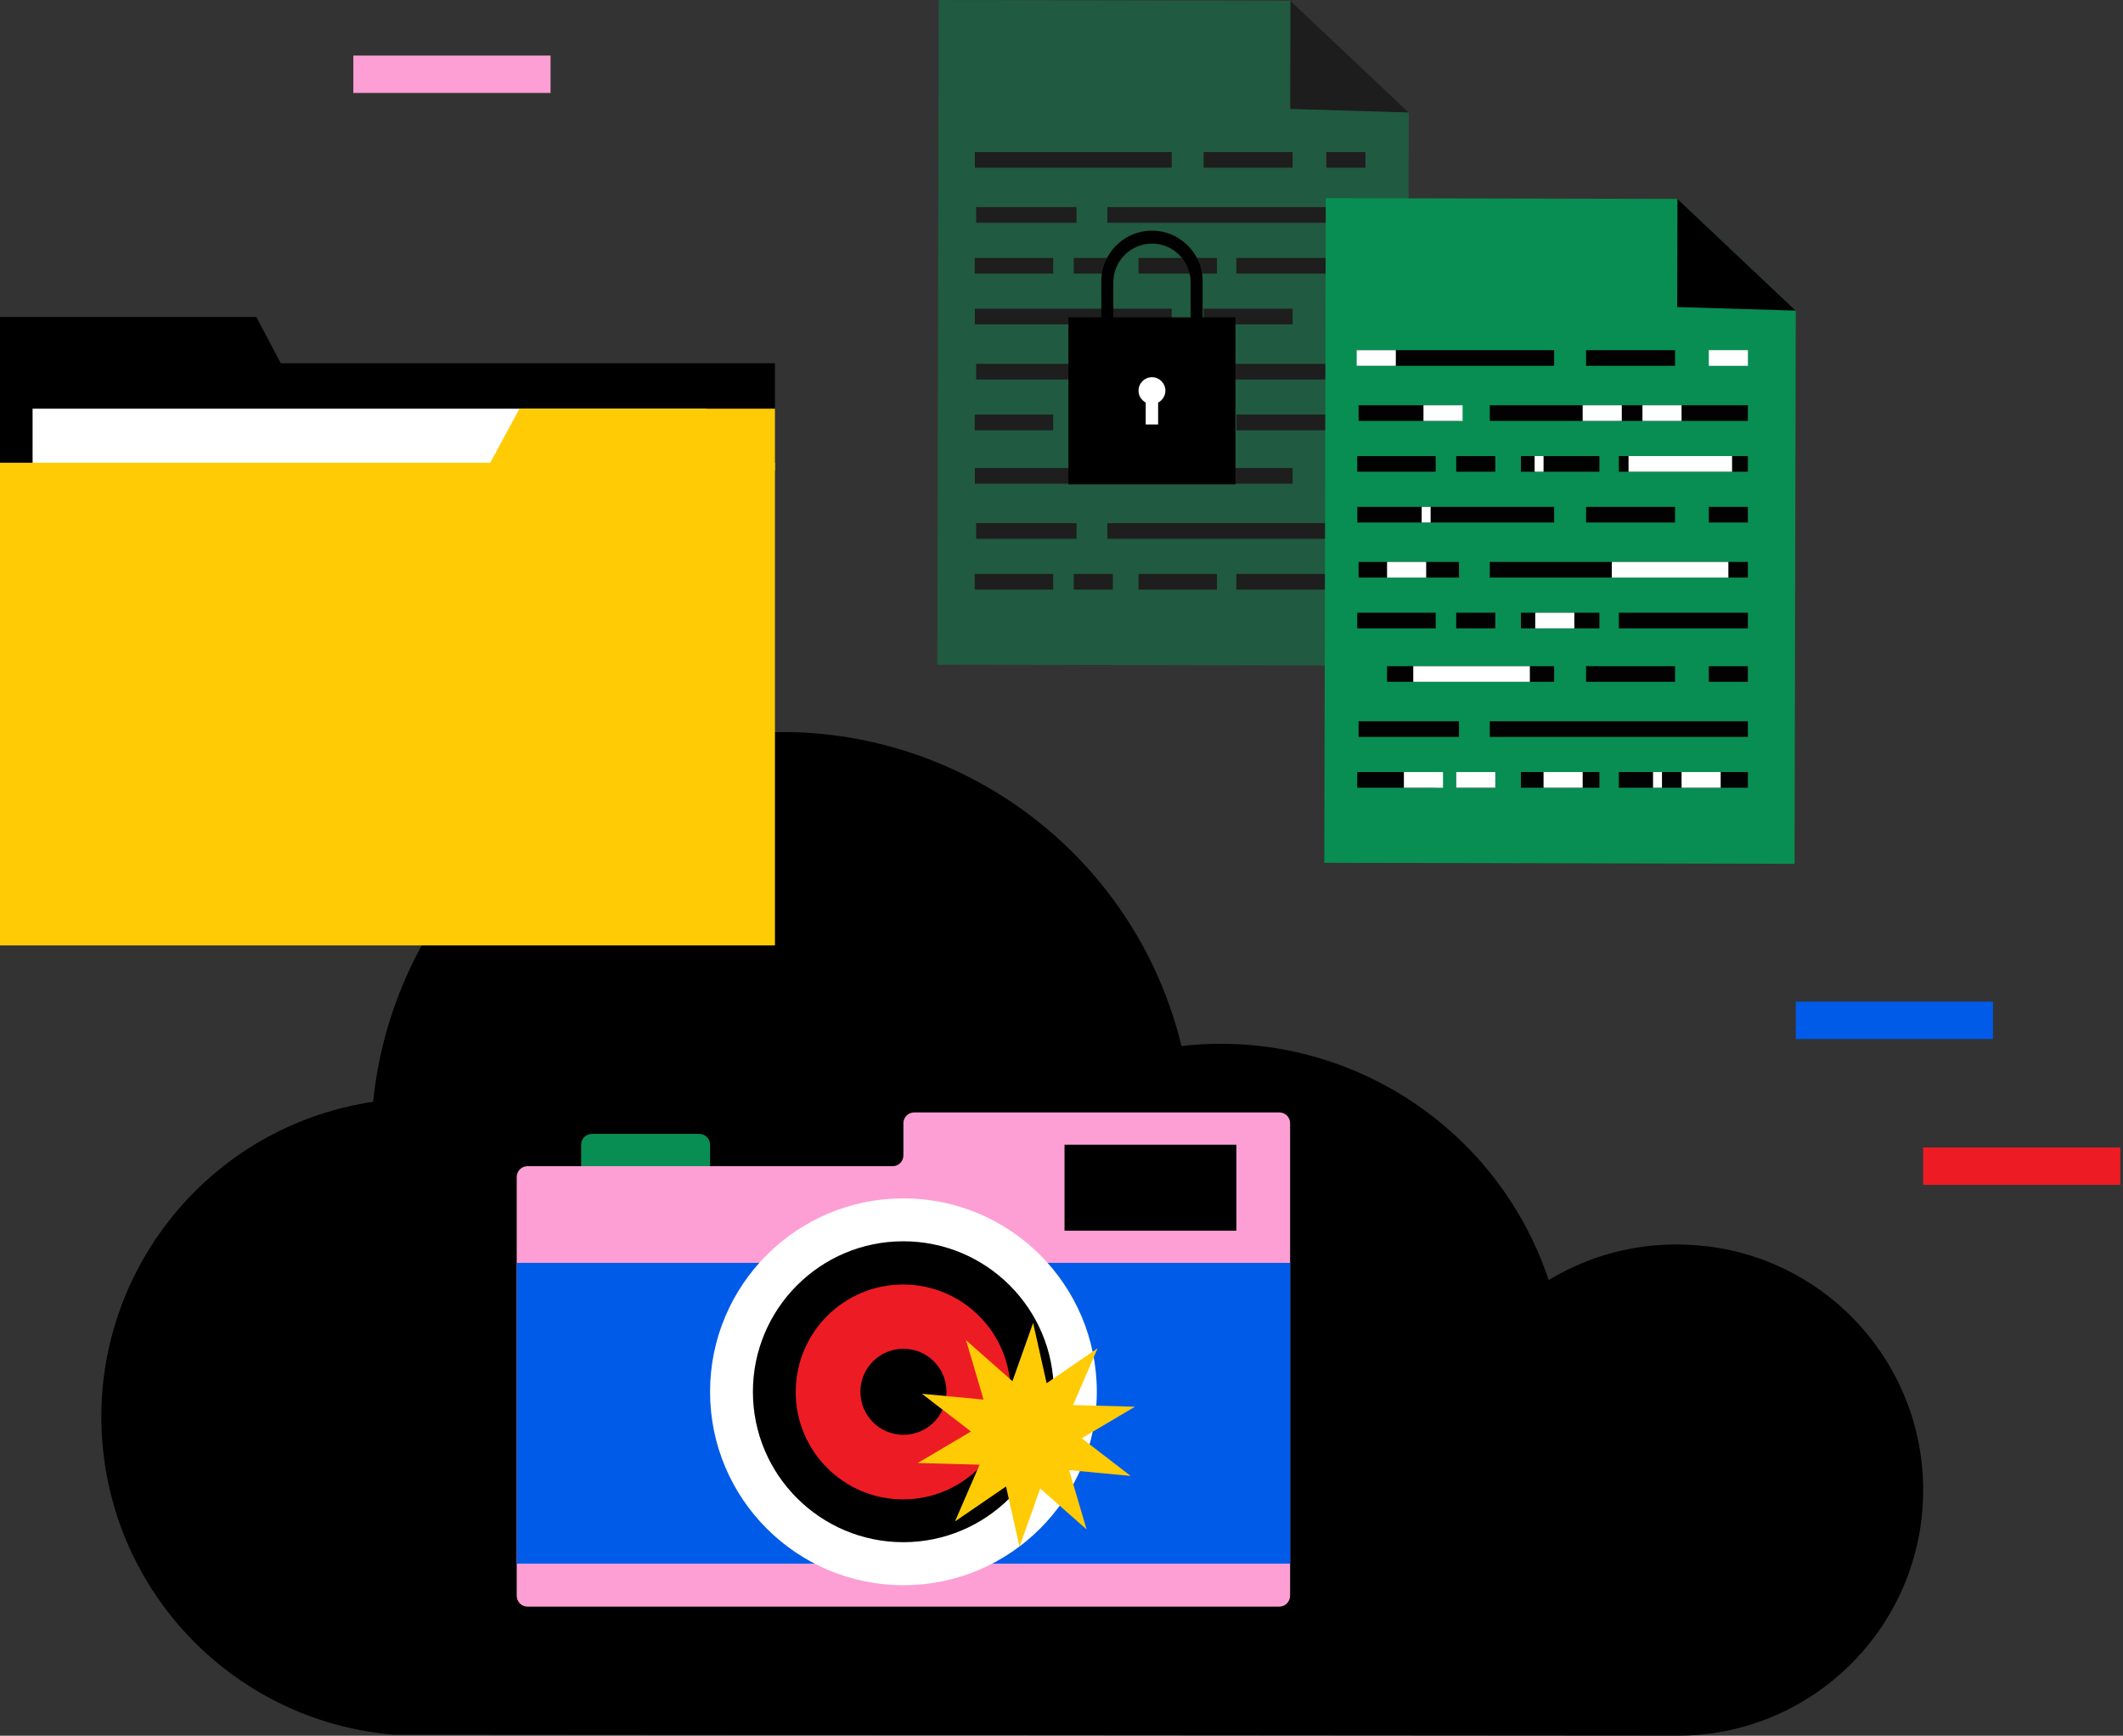 <svg width="378" height="309" viewBox="0 0 378 309" fill="none" xmlns="http://www.w3.org/2000/svg">
<rect x="0" y="0" width="378" height="309" fill="#333333" stroke="none"/>
<g clip-path="url(#clip0_65_12)">
<path d="M303.762 221.873C294.011 220.669 284.142 222.782 275.747 227.885C267.343 202.75 243.808 185.808 217.309 185.816C214.993 185.816 212.669 185.959 210.37 186.22C200.813 146.947 161.219 122.856 121.946 132.413C91.8 139.747 69.562 165.287 66.438 196.148C35.442 200.762 14.054 229.628 18.668 260.624C22.55 286.686 43.862 306.651 70.118 308.823L298.466 308.992C322.607 309.126 342.286 289.658 342.421 265.508C342.539 243.252 325.917 224.458 303.813 221.856L303.771 221.873H303.762Z" fill="black"/>
<path d="M354.85 178.322H319.736V184.974H354.85V178.322Z" fill="#005BE9"/>
<path d="M377.526 204.282H342.413V210.934H377.526V204.282Z" fill="#ED1C24"/>
<path d="M98.023 9.894H62.91V16.546H98.023V9.894Z" fill="#FD9FD4"/>
<path d="M0 82.378L107.909 143.427L137.979 72.762V64.67H0V82.378Z" fill="black"/>
<path d="M0 67.415H51.441L45.639 56.426H0V67.415Z" fill="black"/>
<path d="M125.769 105.88L5.802 165.708V72.762H125.769V105.88Z" fill="white"/>
<path d="M137.979 82.378H0V168.31H137.979V82.378Z" fill="#FFCB05"/>
<path d="M137.979 83.751H86.546L92.491 72.762H137.979V83.751Z" fill="#FFCB05"/>
<g opacity="0.43">
<path d="M250.612 118.511L166.887 118.325L167.148 0L229.763 0.143L250.831 20.024L250.612 118.511Z" fill="#088E52"/>
<path d="M229.763 0.143L250.831 20.024L229.721 19.392L229.763 0.143Z" fill="black"/>
<path d="M208.619 27.072H173.573V29.859H208.619V27.072Z" fill="#020202"/>
<path d="M243.118 36.873H197.159V39.661H243.118V36.873Z" fill="#020202"/>
<path d="M230.15 27.072H214.303V29.859H230.15V27.072Z" fill="#020202"/>
<path d="M191.677 36.873H173.8V39.661H191.677V36.873Z" fill="#020202"/>
<path d="M243.118 27.072H236.154V29.859H243.118V27.072Z" fill="#020202"/>
<path d="M198.144 45.917H191.18V48.704H198.144V45.917Z" fill="#020202"/>
<path d="M187.517 45.917H173.547V48.704H187.517V45.917Z" fill="#020202"/>
<path d="M216.677 45.917H202.708V48.704H216.677V45.917Z" fill="#020202"/>
<path d="M243.11 45.917H220.13V48.704H243.11V45.917Z" fill="#020202"/>
<path d="M208.619 83.321H173.573V86.108H208.619V83.321Z" fill="#020202"/>
<path d="M243.118 93.131H197.159V95.918H243.118V93.131Z" fill="#020202"/>
<path d="M230.15 83.321H214.303V86.108H230.15V83.321Z" fill="#020202"/>
<path d="M191.677 93.131H173.8V95.918H191.677V93.131Z" fill="#020202"/>
<path d="M243.118 83.321H236.154V86.108H243.118V83.321Z" fill="#020202"/>
<path d="M198.144 102.175H191.18V104.962H198.144V102.175Z" fill="#020202"/>
<path d="M187.517 102.175H173.547V104.962H187.517V102.175Z" fill="#020202"/>
<path d="M216.677 102.175H202.708V104.962H216.677V102.175Z" fill="#020202"/>
<path d="M243.11 102.175H220.13V104.962H243.11V102.175Z" fill="#020202"/>
<path d="M208.619 54.961H173.573V57.748H208.619V54.961Z" fill="#020202"/>
<path d="M243.118 64.771H197.159V67.558H243.118V64.771Z" fill="#020202"/>
<path d="M230.15 54.961H214.303V57.748H230.15V54.961Z" fill="#020202"/>
<path d="M191.677 64.771H173.8V67.558H191.677V64.771Z" fill="#020202"/>
<path d="M243.118 54.961H236.154V57.748H243.118V54.961Z" fill="#020202"/>
<path d="M198.144 73.806H191.18V76.593H198.144V73.806Z" fill="#020202"/>
<path d="M187.517 73.806H173.547V76.593H187.517V73.806Z" fill="#020202"/>
<path d="M216.677 73.806H202.708V76.593H216.677V73.806Z" fill="#020202"/>
<path d="M243.11 73.806H220.13V76.593H243.11V73.806Z" fill="#020202"/>
</g>
<path d="M319.517 153.784L235.792 153.591L236.053 35.274L298.668 35.408L319.736 55.298L319.517 153.784Z" fill="#088E52"/>
<path d="M298.668 35.408L319.736 55.298L298.626 54.666L298.668 35.408Z" fill="black"/>
<path d="M276.716 62.337H241.669V65.124H276.716V62.337Z" fill="#020202"/>
<path d="M311.215 72.147H265.255V74.934H311.215V72.147Z" fill="#020202"/>
<path d="M298.247 62.337H282.399V65.124H298.247V62.337Z" fill="#020202"/>
<path d="M259.774 72.147H241.897V74.934H259.774V72.147Z" fill="#020202"/>
<path d="M311.215 62.337H304.251V65.124H311.215V62.337Z" fill="white"/>
<path d="M299.401 72.147H292.437V74.934H299.401V72.147Z" fill="white"/>
<path d="M266.241 81.191H259.277V83.978H266.241V81.191Z" fill="#020202"/>
<path d="M255.622 81.191H241.653V83.978H255.622V81.191Z" fill="#020202"/>
<path d="M284.774 81.191H270.805V83.978H284.774V81.191Z" fill="#020202"/>
<path d="M311.215 81.191H288.235V83.978H311.215V81.191Z" fill="#020202"/>
<path d="M276.716 118.595H246.966V121.382H276.716V118.595Z" fill="#020202"/>
<path d="M311.215 128.405H265.255V131.192H311.215V128.405Z" fill="#020202"/>
<path d="M298.247 118.595H282.399V121.382H298.247V118.595Z" fill="#020202"/>
<path d="M259.774 128.405H241.897V131.192H259.774V128.405Z" fill="#020202"/>
<path d="M311.215 118.595H304.251V121.382H311.215V118.595Z" fill="#020202"/>
<path d="M266.241 137.448H259.277V140.236H266.241V137.448Z" fill="#020202"/>
<path d="M255.622 137.448H241.653V140.236H255.622V137.448Z" fill="#020202"/>
<path d="M284.774 137.448H270.805V140.236H284.774V137.448Z" fill="#020202"/>
<path d="M311.215 137.448H288.235V140.236H311.215V137.448Z" fill="#020202"/>
<path d="M276.716 90.234H241.669V93.022H276.716V90.234Z" fill="#020202"/>
<path d="M311.215 100.036H265.255V102.823H311.215V100.036Z" fill="#020202"/>
<path d="M298.247 90.234H282.399V93.022H298.247V90.234Z" fill="#020202"/>
<path d="M259.774 100.036H241.897V102.823H259.774V100.036Z" fill="#020202"/>
<path d="M311.215 90.234H304.251V93.022H311.215V90.234Z" fill="#020202"/>
<path d="M266.241 109.08H259.277V111.867H266.241V109.08Z" fill="#020202"/>
<path d="M255.622 109.08H241.653V111.867H255.622V109.08Z" fill="#020202"/>
<path d="M284.774 109.08H270.805V111.867H284.774V109.08Z" fill="#020202"/>
<path d="M311.215 109.08H288.235V111.867H311.215V109.08Z" fill="#020202"/>
<path d="M307.737 100.036H286.98V102.823H307.737V100.036Z" fill="white"/>
<path d="M260.414 72.147H253.45V74.934H260.414V72.147Z" fill="white"/>
<path d="M281.793 137.448H274.83V140.236H281.793V137.448Z" fill="white"/>
<path d="M272.388 118.595H251.631V121.382H272.388V118.595Z" fill="white"/>
<path d="M253.93 100.036H246.966V102.823H253.93V100.036Z" fill="white"/>
<path d="M248.524 62.337H241.56V65.124H248.524V62.337Z" fill="white"/>
<path d="M280.311 109.08H273.348V111.867H280.311V109.08Z" fill="white"/>
<path d="M308.394 81.191H289.961V83.978H308.394V81.191Z" fill="white"/>
<path d="M288.757 72.147H281.793V74.934H288.757V72.147Z" fill="white"/>
<path d="M266.241 137.448H259.277V140.236H266.241V137.448Z" fill="white"/>
<path d="M256.928 137.448H249.964V140.236H256.928V137.448Z" fill="white"/>
<path d="M274.83 81.191H273.238V83.978H274.83V81.191Z" fill="white"/>
<path d="M254.721 90.234H253.13V93.022H254.721V90.234Z" fill="white"/>
<path d="M295.915 137.448H294.323V140.236H295.915V137.448Z" fill="white"/>
<path d="M306.365 137.448H299.401V140.236H306.365V137.448Z" fill="white"/>
<path d="M219.97 56.493H190.237V86.226H219.97V56.493Z" fill="black"/>
<path d="M205.108 71.937C206.428 71.937 207.499 70.866 207.499 69.545C207.499 68.225 206.428 67.154 205.108 67.154C203.787 67.154 202.716 68.225 202.716 69.545C202.716 70.866 203.787 71.937 205.108 71.937Z" fill="white"/>
<path d="M206.202 68.316H203.996V75.566H206.202V68.316Z" fill="white"/>
<path d="M205.107 78.446C200.131 78.446 196.089 74.404 196.089 69.427V50.254C195.996 45.277 199.962 41.16 204.939 41.067C209.916 40.974 214.033 44.94 214.126 49.917C214.126 50.026 214.126 50.136 214.126 50.254V69.427C214.126 74.404 210.084 78.446 205.107 78.446ZM205.107 43.374C201.31 43.374 198.228 46.456 198.228 50.254V69.427C198.144 73.225 201.158 76.366 204.964 76.45C208.762 76.534 211.903 73.52 211.987 69.714C211.987 69.613 211.987 69.52 211.987 69.419V50.245C211.987 46.448 208.905 43.374 205.107 43.366V43.374Z" fill="black"/>
<path d="M206.08 202.414L204.546 204.68L210.208 208.512L211.742 206.246L206.08 202.414Z" fill="#005BE9"/>
<path d="M168.503 199.282L166.97 201.549L178.317 209.225L179.851 206.959L168.503 199.282Z" fill="#005BE9"/>
<path d="M182.758 208.987L181.224 211.253L199.885 223.883L201.419 221.617L182.758 208.987Z" fill="#005BE9"/>
<path d="M124.515 201.866H105.383C104.327 201.866 103.472 202.721 103.472 203.777V211.431C103.472 212.487 104.327 213.343 105.383 213.343H124.515C125.57 213.343 126.426 212.487 126.426 211.431V203.777C126.426 202.721 125.57 201.866 124.515 201.866Z" fill="#088E52"/>
<path d="M149.38 211.431C149.38 212.484 148.791 213.343 148.101 213.343H135.343C134.653 213.343 134.063 212.484 134.063 211.431V203.785C134.063 202.733 134.653 201.866 135.343 201.866H148.101C148.791 201.866 149.38 202.733 149.38 203.785V211.431Z" fill="black"/>
<path d="M229.696 284.1C229.696 285.153 228.845 286.012 227.784 286.02H93.914C92.862 286.02 92.003 285.153 92.003 284.1V209.528C92.003 208.476 92.853 207.617 93.914 207.608H158.938C159.99 207.608 160.849 206.758 160.849 205.697V199.954C160.849 198.902 161.717 198.043 162.769 198.043H227.792C228.845 198.043 229.704 198.893 229.704 199.954V284.1H229.696Z" fill="#FD9FD4"/>
<path d="M229.712 224.82H92.011V278.375H229.712V224.82Z" fill="#005BE9"/>
<path d="M126.426 247.774C126.426 266.788 141.844 282.206 160.857 282.206C179.871 282.206 195.289 266.788 195.289 247.774C195.289 228.761 179.871 213.343 160.857 213.343C141.844 213.343 126.426 228.761 126.426 247.774Z" fill="white"/>
<path d="M160.858 274.552C146.063 274.552 134.064 262.578 134.055 247.783C134.055 232.988 146.029 220.989 160.824 220.98C175.619 220.98 187.618 232.954 187.627 247.749V247.783C187.601 262.561 175.627 274.526 160.858 274.552Z" fill="black"/>
<path d="M141.675 247.774C141.658 258.334 150.205 266.914 160.773 266.931C171.332 266.948 179.913 258.401 179.93 247.833C179.947 237.282 171.417 228.71 160.866 228.677C150.315 228.634 141.726 237.156 141.684 247.707C141.684 247.724 141.684 247.749 141.684 247.766L141.675 247.774Z" fill="#ED1C24"/>
<path d="M153.195 247.774C153.195 252.01 156.622 255.437 160.858 255.437C165.093 255.437 168.52 252.01 168.52 247.774C168.52 243.539 165.093 240.112 160.858 240.112C156.63 240.112 153.203 243.522 153.195 247.741V247.774Z" fill="black"/>
<path d="M220.138 203.785H189.538V219.094H220.138V203.785Z" fill="black"/>
<path d="M201.318 262.754L190.355 261.719L193.47 272.278L185.21 264.994L181.521 275.377L179.122 264.632L170.036 270.855L174.414 260.75L163.4 260.456L172.882 254.848L164.15 248.128L175.122 249.164L172.006 238.596L180.267 245.88L183.946 235.514L186.355 246.25L195.432 240.027L191.062 250.132L202.076 250.435L192.594 256.043L201.318 262.754Z" fill="#FFCB05"/>
</g>
<defs>
<clipPath id="clip0_65_12">
<rect width="377.526" height="309" fill="white"/>
</clipPath>
</defs>
</svg>
